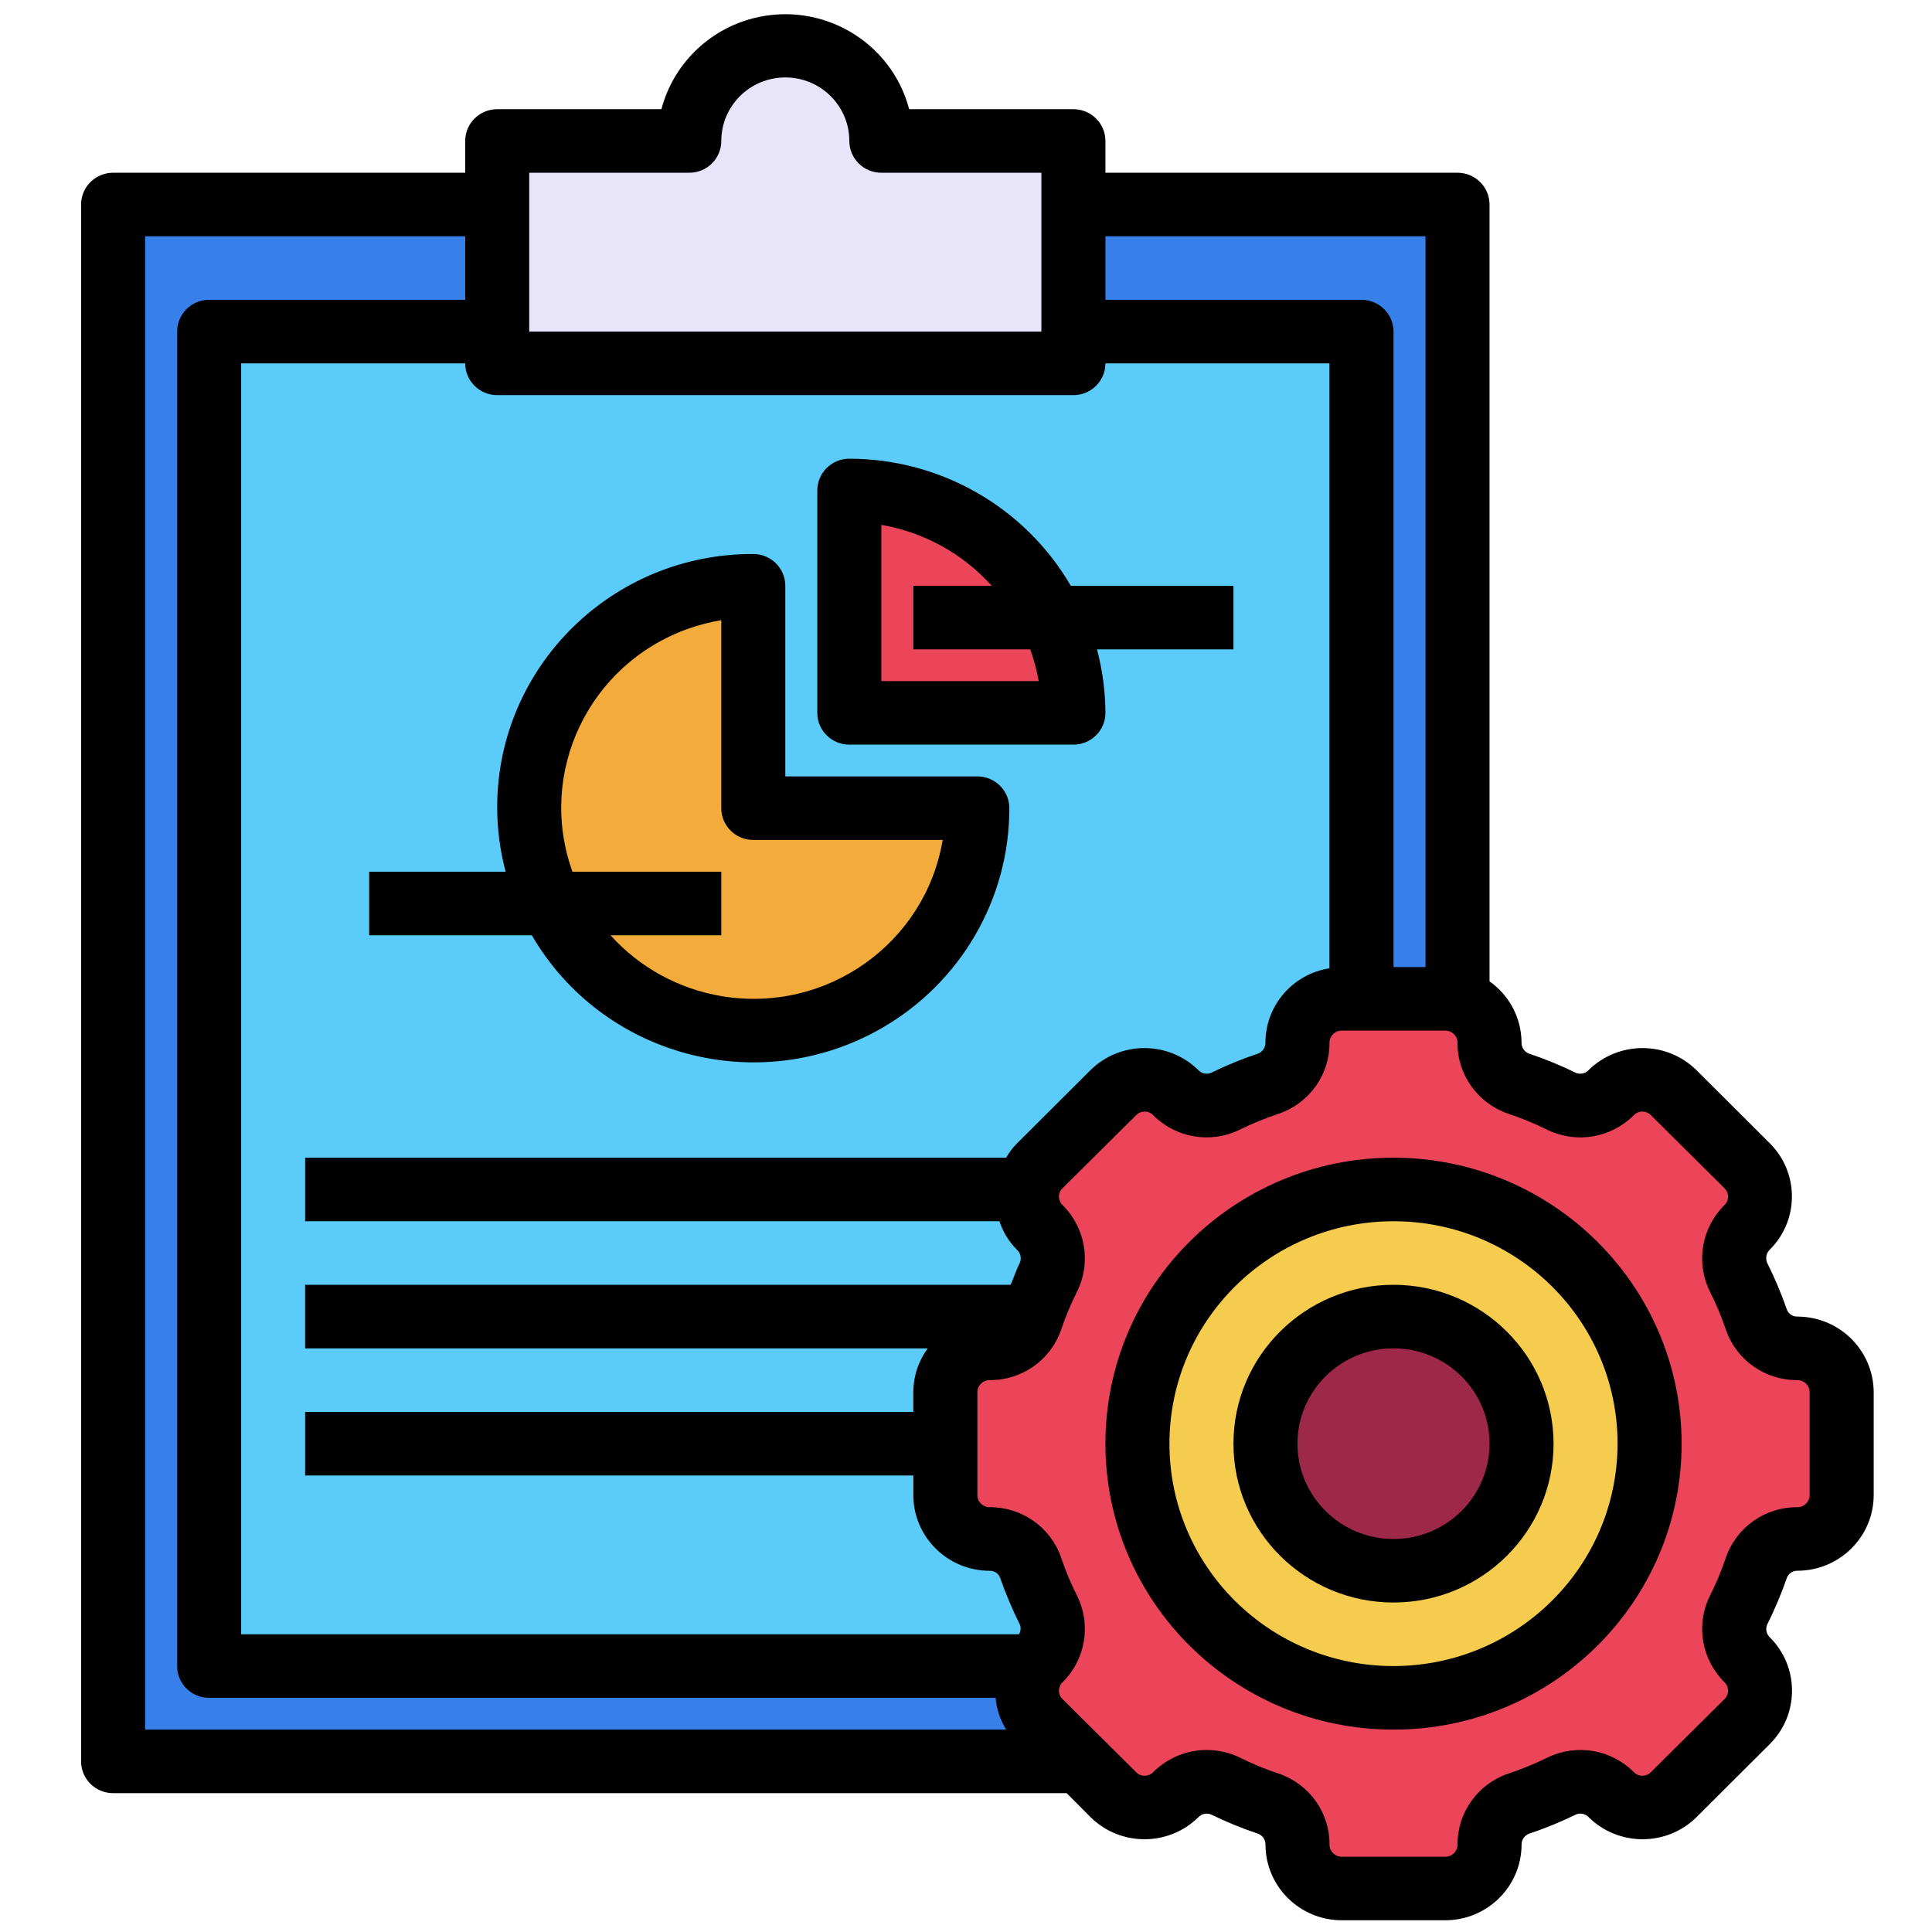 <?xml version="1.0" encoding="UTF-8"?>
<svg xmlns="http://www.w3.org/2000/svg" xmlns:xlink="http://www.w3.org/1999/xlink" version="1.1" id="Layer_1" x="0px" y="0px" width="85px" height="85px" viewBox="0 0 85 85" xml:space="preserve">
<g id="Layer_1_1_" display="none">
	<path display="inline" fill="#030303" d="M42.807,4.472c11.269,0,22.541,0.083,33.808-0.04c4.668-0.05,8.201,3.523,8.171,8.15   c-0.093,14.03-0.03,28.062-0.036,42.092c-0.001,3.911-2.402,6.93-6.115,7.725c-0.722,0.156-1.455,0.146-2.188,0.146   c-6.227,0.003-12.452,0.011-18.68-0.011c-0.636-0.004-0.883,0.113-0.861,0.82c0.055,1.887,0.041,3.774,0.005,5.662   c-0.011,0.575,0.123,0.764,0.731,0.756c2.534-0.035,5.071-0.043,7.605-0.002c2.023,0.033,3.799,0.73,5.179,2.27   c0.86,0.957,1.315,2.081,1.313,3.38c-0.004,1.269,0.003,2.536-0.002,3.806c-0.004,1.283-0.434,1.723-1.721,1.723   c-10.113,0.003-20.229,0-30.343,0c-7.945,0-15.89,0.002-23.835,0c-1.569,0-1.926-0.359-1.928-1.938c0-0.985,0-1.973,0-2.959   c0-3.25,1.911-5.522,5.111-6.137c1.094-0.208,2.189-0.146,3.286-0.152c1.888-0.013,3.776-0.036,5.662,0.015   c0.662,0.021,0.786-0.191,0.773-0.801c-0.04-1.859-0.05-3.723,0.003-5.578c0.021-0.731-0.233-0.865-0.905-0.863   c-6.311,0.023-12.622,0.006-18.933,0.018c-3.29,0.008-5.734-1.385-7.253-4.318c-0.511-0.986-0.75-2.061-0.75-3.174   c-0.003-14.37-0.021-28.738,0.01-43.105C0.925,7.689,4.33,4.485,8.742,4.481C20.098,4.464,31.452,4.472,42.807,4.472z    M74.936,42.17c-1.027,0.671-1.494,1.51-0.854,2.717c0.128,0.24,0.154,0.535,0.217,0.807c0.08,0.352,0.286,0.531,0.649,0.523   c1.06,0.271,2.118,0.547,3.18,0.819c1.106,0.296,2.214,0.595,3.322,0.888c0.353,0.094,0.618,0.137,0.601-0.416   c-0.041-1.316-0.031-2.638-0.002-3.955c0.01-0.432-0.166-0.585-0.546-0.673c-1.116-0.26-2.226-0.543-3.338-0.817   c-0.531-0.146-1.083-0.241-1.589-0.447C75.837,41.315,75.316,41.498,74.936,42.17z M80.848,39.854   c0.037,0.02,0.075,0.039,0.114,0.058c-0.017-0.042-0.034-0.083-0.051-0.125c-0.06-0.124-0.103-0.262-0.183-0.37   c-2.58-3.447-7.89-3.564-10.853-0.207c-0.59,0.668-1.183,0.963-2.062,0.733c-5.572-1.457-11.149-2.902-16.729-4.34   c-0.768-0.198-1.188-0.633-1.341-1.429c-0.646-3.31-3.31-5.64-6.655-5.796c-1.201-0.056-2.37,0.157-3.539,0.887   c1.757,0.452,3.354,0.897,4.969,1.264c0.905,0.206,1.41,0.689,1.625,1.59c0.287,1.202,0.631,2.391,0.979,3.577   c0.183,0.612,0.033,1.105-0.394,1.543c-0.94,0.97-1.887,1.936-2.826,2.907c-0.477,0.493-1.016,0.624-1.688,0.435   c-1.353-0.379-2.715-0.724-4.083-1.045c-0.324-0.076-0.655-0.3-1.094-0.127c0.127,0.184,0.211,0.325,0.315,0.45   c2.805,3.407,7.819,3.493,10.792,0.141c0.646-0.726,1.271-0.942,2.221-0.69c5.402,1.437,10.814,2.847,16.238,4.209   c1.008,0.254,1.539,0.721,1.733,1.756c0.356,1.889,1.433,3.345,3.024,4.4c2.127,1.416,5.152,1.555,6.932,0.338   c-0.248-0.279-0.609-0.27-0.923-0.354c-1.356-0.362-2.718-0.711-4.084-1.038c-0.698-0.168-1.144-0.552-1.333-1.251   c-0.338-1.247-0.7-2.488-1.039-3.734c-0.191-0.707-0.05-1.314,0.503-1.847c0.833-0.799,1.657-1.611,2.425-2.471   c0.641-0.716,1.328-0.907,2.258-0.643C77.672,39.123,79.232,39.597,80.848,39.854z M71.443,52.832   c-0.848-0.587-1.752-0.85-2.815-0.828c-3.257,0.059-6.517,0.061-9.772-0.003c-0.922-0.019-1.551,0.265-2.022,1.006   c-0.657,0.611-1.38,0.72-2.146,0.233c-1.453-0.924-2.764-0.811-4.408-0.139c-1.754,0.717-2.854,1.609-3.25,3.438   c-0.166,0.772-0.734,1.168-1.543,1.168c-1.771,0.002-3.542,0.002-5.314,0c-0.764-0.001-1.273-0.366-1.532-1.085   c-0.114-0.316-0.284-0.62-0.35-0.943c-0.254-1.254-0.949-2.021-2.247-2.209c-0.243-0.035-0.501-0.138-0.697-0.283   c-1.479-1.104-2.923-0.855-4.375,0.054c-0.766,0.479-1.487,0.379-2.144-0.234c-0.472-0.745-1.102-1.046-2.026-1.006   c-1.852,0.08-3.709,0.021-5.564,0.024c-4.58,0.009-9.161,0.021-13.741,0.031c-1.038-0.231-1.361-0.592-1.361-1.596   C6.129,37.644,6.128,24.824,6.136,12.005c0-1.399,0.862-2.254,2.25-2.313C8.583,9.683,8.78,9.688,8.977,9.688   c22.568,0,45.134,0,67.705,0c0.281,0,0.563-0.004,0.844,0.021c1.107,0.103,1.912,0.931,1.99,2.044   c0.021,0.281,0.01,0.563,0.01,0.845c0,7.241,0,14.481,0.008,21.722c0,0.31-0.146,0.677,0.283,0.877   c0.785,0.365,1.439,0.938,2.222,1.531c0-0.281,0-0.44,0-0.6c0-7.974,0.008-15.947-0.004-23.92c-0.005-2.98-2.066-5.029-5.06-5.03   c-22.767-0.006-45.531-0.006-68.294,0C5.654,7.181,3.618,9.25,3.61,12.293c-0.008,3.156-0.002,6.311-0.002,9.467   c0,10.96,0.006,21.92-0.006,32.879c-0.002,1.519,0.449,2.82,1.55,3.873c1.112,1.066,2.479,1.317,3.97,1.316   c22.455-0.014,44.911-0.01,67.366-0.01c0.31,0,0.619-0.004,0.93-0.021c2.211-0.107,4.032-1.611,4.475-3.794   c0.342-1.685,0.078-3.396,0.15-5.233C78.824,53.631,75.311,54.195,71.443,52.832z M74.945,34.031   c0.308,0.015,0.627-0.016,0.922,0.054c0.855,0.204,0.976-0.165,0.972-0.946c-0.034-6.354-0.019-12.709-0.019-19.064   c0-1.797,0-1.797-1.872-1.635c-0.169-0.015-0.335-0.044-0.503-0.044C52.814,12.394,31.182,12.397,9.55,12.38   c-0.608,0-0.729,0.175-0.728,0.75c0.017,11.802,0.02,23.604-0.006,35.405c-0.001,0.705,0.233,0.802,0.849,0.799   c4.844-0.021,9.689-0.012,14.534-0.012c0.269,0,0.537,0,0.967,0c-0.768-0.805-0.59-1.563-0.155-2.262   c0.853-1.365,0.727-2.57,0.132-4.112c-0.715-1.852-1.674-3.013-3.592-3.436c-0.753-0.166-1.068-0.736-1.059-1.518   c0.021-1.662,0.005-3.323,0.006-4.985c0.001-1.238,0.155-1.615,1.328-1.917c1.692-0.437,2.481-1.452,3.196-3.057   c0.773-1.735,0.805-3.118-0.13-4.655c-0.489-0.804-0.248-1.476,0.405-2.103c1.138-1.091,2.236-2.224,3.353-3.339   c0.917-0.916,1.249-1.059,2.363-0.427c1.477,0.838,2.726,0.743,4.346,0.105c1.782-0.702,2.845-1.629,3.262-3.439   c0.199-0.863,0.836-1.189,1.712-1.175c1.548,0.027,3.099,0.007,4.646,0.007c1.457,0,1.775,0.124,2.166,1.48   c0.442,1.54,1.338,2.305,2.832,2.987c1.822,0.833,3.312,0.928,4.961-0.115c0.65-0.41,1.287-0.222,1.828,0.331   c0.905,0.927,1.825,1.839,2.748,2.75c1.911,1.888,1.873,1.699,0.728,4.084c-0.419,0.874-0.572,1.615,0.011,2.481   c0.37,0.548,0.657,1.205,0.782,1.852c0.205,1.044,0.806,1.515,1.769,1.842c2.66,0.903,2.346,0.848,2.356,3.405   c0.004,0.758-0.247,1.707,0.112,2.224c0.393,0.564,1.434,0.473,2.181,0.703c0.024,0.008,0.053,0.018,0.079,0.028   c0.322,0.131,0.568,0.053,0.824-0.2C70.182,35.062,72.412,34.192,74.945,34.031z M28.872,35.802   c-0.384-7.415,5.85-14.176,13.27-14.392c7.521-0.219,13.526,4.876,14.538,12.356c0.051,0.375,0.184,0.542,0.524,0.628   c1.553,0.393,3.104,0.795,4.653,1.2c0.383,0.1,0.592,0.101,0.604-0.429c0.043-1.681,0.068-1.681-1.525-2.302   c-0.263-0.102-0.519-0.222-0.785-0.305c-0.649-0.203-1.035-0.629-1.196-1.291c-0.392-1.594-1.022-3.091-1.874-4.496   c-0.318-0.524-0.33-1.057-0.063-1.607c0.172-0.354,0.32-0.717,0.48-1.077c0.563-1.26,0.564-1.263-0.406-2.227   c-0.558-0.555-1.046-1.376-1.714-1.571c-0.721-0.211-1.489,0.494-2.226,0.823c-0.687,0.308-1.271,0.292-1.906-0.106   c-1.102-0.689-2.273-1.287-3.54-1.542c-1.326-0.268-2.115-0.93-2.392-2.239c-0.033-0.162-0.146-0.31-0.176-0.472   c-0.168-0.87-0.664-1.171-1.549-1.069c-0.859,0.099-1.88-0.213-2.564,0.152c-0.661,0.354-0.703,1.461-1.011,2.238   c-0.252,0.637-0.655,1.001-1.322,1.157c-0.987,0.23-1.962,0.541-2.853,1.019c-2.883,1.548-1.911,1.406-5.009,0.099   c-0.406-0.171-0.671-0.167-0.946,0.18c-0.173,0.219-0.398,0.397-0.594,0.6c-0.548,0.563-1.422,1.067-1.547,1.714   c-0.124,0.638,0.483,1.436,0.82,2.14c0.334,0.699,0.313,1.323-0.105,1.989c-0.673,1.076-1.271,2.223-1.501,3.464   c-0.261,1.414-1.067,2.091-2.37,2.493c-1.407,0.433-1.39,0.504-1.383,1.952c0.004,0.787-0.25,1.764,0.121,2.307   c0.369,0.541,1.362,0.688,2.107,0.931c0.758,0.247,1.151,0.742,1.317,1.491c0.232,1.047,0.506,2.131,1.123,2.981   c1.118,1.539,1.053,2.987,0.071,4.498c-0.367,0.563-0.319,1.021,0.257,1.407c0.137,0.093,0.237,0.24,0.362,0.354   c0.6,0.545,1.05,1.491,1.784,1.58c0.679,0.082,1.458-0.479,2.158-0.828c0.678-0.338,1.277-0.304,1.906,0.102   c0.806,0.52,1.659,1.056,2.582,1.216c2.109,0.36,3.345,1.505,3.743,3.588c0.078,0.408,0.328,0.521,0.729,0.511   c0.816-0.027,1.639-0.059,2.449,0.006c0.662,0.054,0.958-0.209,1.131-0.813c0.16-0.563,0.438-1.096,0.633-1.649   c0.193-0.557,0.563-0.904,1.122-1.039c1.653-0.396,3.199-1.056,4.654-1.928c0.474-0.281,0.938-0.295,1.45-0.103   c0.854,0.321,1.705,1.192,2.527,0.896c0.791-0.285,1.315-1.265,2.019-1.869c0.511-0.438,0.573-0.812,0.278-1.425   c-0.369-0.772-1.064-1.556-0.851-2.415c0.226-0.895-0.206-0.964-0.798-1.089c-0.305-0.063-0.619-0.103-0.898-0.224   c-0.559-0.242-0.869-0.075-1.246,0.408c-2.629,3.394-6.104,5.319-10.395,5.502C35.58,49.609,29.284,43.768,28.872,35.802z    M42.837,78.238c7.856,0,15.714,0.005,23.572-0.008c0.858-0.002,2.01,0.379,2.493-0.174c0.424-0.483,0.103-1.607,0.137-2.447   c0.041-0.998-0.413-1.729-1.189-2.289c-0.9-0.65-1.928-0.862-3.024-0.862c-14.673,0.005-29.345,0.004-44.017,0.004   c-0.226,0-0.451-0.002-0.675,0.017c-2.325,0.191-3.51,1.459-3.51,3.748c0,0.338,0.051,0.688-0.01,1.012   c-0.168,0.904,0.253,1.021,1.05,1.02C26.053,78.229,34.445,78.238,42.837,78.238z M42.756,69.755c3.547,0,7.096-0.009,10.645,0.011   c0.549,0.002,0.802-0.092,0.787-0.729c-0.043-1.913-0.039-3.83-0.004-5.743c0.012-0.62-0.238-0.761-0.791-0.76   c-7.098,0.01-14.191,0.011-21.29-0.005c-0.522,0-0.676,0.166-0.669,0.68c0.025,1.941,0.036,3.887-0.005,5.828   c-0.012,0.615,0.199,0.734,0.767,0.73C35.717,69.743,39.237,69.755,42.756,69.755z M51.479,42.481   c-0.918-0.495-1.563-0.34-2.375,0.355c-5.365,4.607-13.638,2.094-15.629-4.689c-0.187-0.637-0.344-1.272,0.176-1.829   c0.523-0.561,1.155-0.438,1.806-0.269c2.121,0.552,4.249,1.08,6.369,1.632c0.311,0.081,0.543,0.148,0.837-0.112   c1.762-1.557,1.749-1.543,1.166-3.745c-0.151-0.574-0.441-0.801-0.995-0.934c-2.103-0.508-4.196-1.057-6.287-1.612   c-1.507-0.4-1.809-1.489-0.745-2.606c4.949-5.192,13.729-3.345,16.174,3.403c0.073,0.211,0.139,0.427,0.207,0.641   c0.245,0.746,0.991,0.717,1.473,0.663c0.434-0.049,0.104-0.634,0.017-0.957c-1.271-4.605-5.249-7.93-9.894-8.291   c-4.811-0.374-9.317,2.3-11.229,6.659c-1.946,4.435-0.879,9.558,2.675,12.853C39.92,48.001,47.711,47.467,51.479,42.481z    M60.552,49.271c2.269,0,4.388,0,6.589,0c-0.58-0.953-1.072-1.862-1.316-2.875c-0.068-0.282-0.271-0.342-0.482-0.396   c-1.711-0.445-3.426-0.873-5.133-1.327c-0.516-0.136-0.563,0.084-0.402,0.468c0.282,0.672,0.576,1.338,0.896,1.994   C61.05,47.855,61.2,48.557,60.552,49.271z"></path>
	<path display="inline" fill="#D7EBFD" d="M74.945,34.031c-2.533,0.161-4.766,1.03-6.59,2.832c-0.256,0.253-0.502,0.332-0.824,0.2   c-0.026-0.011-0.053-0.02-0.079-0.028c-0.747-0.23-1.788-0.139-2.181-0.703c-0.359-0.518-0.108-1.466-0.112-2.224   c-0.013-2.558,0.304-2.502-2.357-3.405c-0.962-0.327-1.563-0.798-1.768-1.842c-0.125-0.647-0.412-1.304-0.782-1.852   c-0.583-0.867-0.43-1.607-0.011-2.481c1.147-2.385,1.186-2.196-0.728-4.084c-0.923-0.91-1.843-1.823-2.746-2.75   c-0.543-0.553-1.18-0.741-1.828-0.331c-1.651,1.042-3.141,0.947-4.961,0.115c-1.494-0.682-2.392-1.447-2.834-2.987   c-0.391-1.356-0.707-1.479-2.164-1.48c-1.551,0-3.101,0.021-4.647-0.007c-0.876-0.015-1.513,0.312-1.712,1.175   c-0.417,1.81-1.48,2.737-3.262,3.439c-1.62,0.638-2.869,0.733-4.346-0.105c-1.115-0.632-1.446-0.489-2.363,0.427   c-1.116,1.115-2.214,2.248-3.353,3.339c-0.653,0.627-0.895,1.298-0.405,2.103c0.935,1.538,0.903,2.92,0.13,4.655   c-0.714,1.604-1.503,2.62-3.196,3.057c-1.173,0.303-1.327,0.679-1.328,1.917c-0.001,1.662,0.014,3.324-0.006,4.985   c-0.009,0.782,0.305,1.352,1.059,1.518c1.918,0.422,2.877,1.584,3.592,3.436c0.595,1.542,0.721,2.747-0.132,4.112   c-0.435,0.696-0.613,1.457,0.155,2.262c-0.43,0-0.698,0-0.967,0c-4.844,0-9.689-0.012-14.534,0.012   c-0.616,0.003-0.85-0.094-0.849-0.799C8.843,36.733,8.84,24.931,8.823,13.129c0-0.575,0.12-0.75,0.728-0.75   c21.631,0.017,43.264,0.014,64.895,0.016c0.168,0,0.334,0.029,0.504,0.044C74.947,19.637,74.945,26.834,74.945,34.031z"></path>
	<path display="inline" fill="#E8EBED" d="M28.825,53.007c0.657,0.613,1.378,0.714,2.144,0.234c1.452-0.909,2.897-1.157,4.375-0.054   c0.196,0.146,0.455,0.248,0.697,0.283c1.298,0.188,1.993,0.955,2.247,2.209c0.065,0.323,0.236,0.627,0.35,0.943   c0.259,0.719,0.768,1.084,1.532,1.085c1.771,0.002,3.543,0.002,5.314,0c0.809,0,1.379-0.396,1.545-1.168   c0.394-1.829,1.494-2.724,3.248-3.438c1.646-0.672,2.957-0.785,4.408,0.139c0.766,0.484,1.486,0.378,2.146-0.233   c4.573,0.004,9.146,0.007,13.721,0.015c0.315,0,0.614-0.035,0.892-0.188c3.867,1.364,7.383,0.799,10.601-2.063   c-0.071,1.843,0.188,3.553-0.149,5.234c-0.441,2.182-2.265,3.686-4.476,3.794c-0.312,0.017-0.62,0.021-0.931,0.021   c-22.454,0-44.91-0.004-67.365,0.011c-1.49,0.001-2.858-0.25-3.97-1.315c-1.101-1.055-1.552-2.357-1.55-3.873   C3.615,43.68,3.608,32.72,3.608,21.76c0-3.156-0.006-6.311,0.002-9.467C3.618,9.25,5.654,7.181,8.678,7.18   c22.765-0.006,45.53-0.006,68.294,0c2.991,0,5.055,2.05,5.06,5.03c0.012,7.974,0.004,15.947,0.004,23.92c0,0.159,0,0.318,0,0.6   c-0.78-0.593-1.435-1.166-2.22-1.531c-0.433-0.2-0.285-0.567-0.285-0.877c-0.008-7.241-0.006-14.481-0.006-21.722   c0-0.282,0.009-0.564-0.012-0.845c-0.076-1.114-0.883-1.942-1.988-2.044c-0.28-0.026-0.563-0.021-0.846-0.021   c-22.568-0.001-45.137-0.001-67.705,0c-0.197,0-0.395-0.005-0.592,0.003c-1.388,0.059-2.249,0.914-2.25,2.313   c-0.005,12.818-0.004,25.638,0,38.457c0,1.004,0.324,1.362,1.361,1.596c-0.106,0.771,0.311,0.967,0.993,0.965   C15.267,53.011,22.046,53.011,28.825,53.007z"></path>
	<path display="inline" fill="#FBDD75" d="M28.872,35.802c0.413,7.966,6.708,13.808,14.671,13.474   c4.289-0.18,7.766-2.106,10.395-5.5c0.375-0.483,0.688-0.65,1.246-0.408c0.279,0.119,0.596,0.16,0.898,0.224   c0.592,0.125,1.021,0.194,0.798,1.091c-0.216,0.857,0.479,1.641,0.851,2.414c0.295,0.612,0.23,0.984-0.278,1.426   c-0.701,0.604-1.228,1.584-2.021,1.869c-0.822,0.295-1.674-0.576-2.524-0.897c-0.515-0.192-0.979-0.181-1.451,0.103   c-1.455,0.872-3.001,1.53-4.654,1.928c-0.563,0.136-0.929,0.482-1.12,1.037c-0.195,0.558-0.475,1.086-0.635,1.651   c-0.173,0.604-0.469,0.866-1.131,0.813c-0.813-0.063-1.633-0.035-2.449-0.008c-0.4,0.014-0.651-0.102-0.729-0.51   c-0.398-2.083-1.634-3.226-3.743-3.588c-0.923-0.16-1.776-0.695-2.582-1.216c-0.629-0.403-1.228-0.438-1.906-0.103   c-0.7,0.35-1.479,0.91-2.158,0.83c-0.734-0.09-1.184-1.035-1.784-1.58c-0.125-0.112-0.225-0.262-0.362-0.354   c-0.576-0.387-0.625-0.844-0.257-1.407c0.982-1.511,1.046-2.959-0.071-4.498c-0.617-0.851-0.891-1.934-1.123-2.981   c-0.166-0.749-0.559-1.244-1.317-1.491c-0.745-0.243-1.738-0.39-2.107-0.931c-0.371-0.543-0.116-1.521-0.121-2.307   c-0.007-1.448-0.024-1.519,1.383-1.952c1.303-0.402,2.109-1.079,2.37-2.493c0.23-1.242,0.828-2.389,1.501-3.464   c0.418-0.666,0.44-1.29,0.105-1.989c-0.337-0.704-0.944-1.502-0.82-2.14c0.125-0.647,0.999-1.151,1.547-1.714   c0.196-0.202,0.421-0.38,0.594-0.6c0.275-0.347,0.54-0.351,0.946-0.18c3.098,1.307,2.126,1.449,5.009-0.099   c0.891-0.478,1.866-0.789,2.853-1.019c0.667-0.155,1.07-0.52,1.322-1.157c0.308-0.777,0.35-1.885,1.011-2.238   c0.684-0.366,1.705-0.054,2.564-0.152c0.887-0.102,1.381,0.2,1.551,1.069c0.028,0.163,0.141,0.31,0.174,0.472   c0.274,1.309,1.063,1.971,2.392,2.239c1.265,0.255,2.44,0.853,3.54,1.542c0.636,0.398,1.223,0.414,1.906,0.106   c0.732-0.329,1.505-1.034,2.226-0.823c0.668,0.195,1.156,1.016,1.714,1.571c0.973,0.964,0.969,0.967,0.406,2.227   c-0.16,0.359-0.311,0.723-0.482,1.077c-0.268,0.551-0.256,1.083,0.063,1.607c0.851,1.404,1.481,2.901,1.874,4.496   c0.16,0.662,0.547,1.087,1.197,1.291c0.268,0.083,0.521,0.203,0.785,0.305c1.596,0.622,1.567,0.621,1.524,2.302   c-0.014,0.53-0.224,0.529-0.604,0.429c-1.549-0.404-3.102-0.807-4.652-1.2c-0.342-0.086-0.475-0.253-0.525-0.628   c-1.011-7.48-7.016-12.575-14.537-12.356C34.722,21.625,28.488,28.387,28.872,35.802z"></path>
	<path display="inline" fill="#EBEEF0" d="M42.837,78.238c-8.393,0-16.785-0.012-25.177,0.018c-0.797,0.002-1.218-0.113-1.05-1.018   c0.061-0.326,0.01-0.674,0.01-1.012c0-2.289,1.186-3.559,3.51-3.748c0.224-0.021,0.45-0.019,0.675-0.019   c14.672,0,29.345,0.001,44.017-0.004c1.099,0,2.123,0.212,3.025,0.862c0.775,0.561,1.229,1.289,1.188,2.287   c-0.034,0.842,0.287,1.965-0.138,2.447c-0.482,0.553-1.635,0.172-2.492,0.174C58.552,78.243,50.693,78.238,42.837,78.238z"></path>
	<path display="inline" fill="#817481" d="M80.846,39.855c-1.611-0.258-3.174-0.732-4.738-1.177   c-0.93-0.264-1.615-0.073-2.258,0.643c-0.768,0.86-1.592,1.672-2.425,2.471c-0.553,0.531-0.694,1.14-0.503,1.845   c0.339,1.248,0.701,2.489,1.039,3.736c0.189,0.7,0.635,1.083,1.333,1.251c1.366,0.327,2.728,0.676,4.084,1.038   c0.313,0.084,0.675,0.072,0.923,0.352c-1.779,1.219-4.805,1.08-6.932-0.336c-1.594-1.058-2.668-2.514-3.023-4.4   c-0.195-1.035-0.729-1.504-1.734-1.756c-5.424-1.363-10.836-2.772-16.238-4.209c-0.947-0.252-1.575-0.036-2.221,0.69   c-2.975,3.352-7.987,3.268-10.792-0.141c-0.104-0.125-0.188-0.266-0.315-0.45c0.438-0.173,0.77,0.052,1.094,0.127   c1.368,0.321,2.731,0.666,4.083,1.045c0.673,0.189,1.211,0.058,1.689-0.435c0.938-0.971,1.885-1.937,2.825-2.907   c0.427-0.438,0.572-0.932,0.394-1.543c-0.353-1.186-0.692-2.375-0.979-3.577c-0.215-0.901-0.719-1.385-1.625-1.59   c-1.614-0.367-3.21-0.813-4.968-1.264c1.169-0.73,2.338-0.943,3.539-0.887c3.346,0.157,6.012,2.487,6.655,5.796   c0.153,0.795,0.573,1.23,1.341,1.429c5.577,1.438,11.154,2.883,16.729,4.34c0.88,0.23,1.472-0.064,2.062-0.733   c2.964-3.358,8.271-3.24,10.853,0.207c0.08,0.108,0.123,0.246,0.183,0.37C80.891,39.81,80.867,39.832,80.846,39.855z"></path>
	<path display="inline" fill="#A499A4" d="M42.756,69.755c-3.52,0-7.04-0.012-10.56,0.013c-0.568,0.004-0.779-0.115-0.767-0.729   c0.041-1.94,0.03-3.888,0.005-5.828c-0.006-0.515,0.147-0.681,0.669-0.678c7.096,0.014,14.192,0.013,21.29,0.003   c0.553-0.001,0.803,0.14,0.791,0.76c-0.035,1.913-0.039,3.83,0.004,5.743c0.015,0.638-0.238,0.729-0.787,0.729   C49.854,69.746,46.305,69.755,42.756,69.755z"></path>
	<path display="inline" fill="#E7E9EB" d="M51.479,42.481c-3.768,4.985-11.559,5.52-16.256,1.162   c-3.554-3.294-4.621-8.417-2.675-12.854c1.912-4.359,6.421-7.033,11.229-6.659c4.646,0.361,8.623,3.686,9.895,8.291   c0.09,0.322,0.417,0.908-0.018,0.957c-0.479,0.054-1.227,0.083-1.473-0.663c-0.068-0.213-0.133-0.43-0.207-0.641   c-2.443-6.748-11.225-8.595-16.173-3.403c-1.064,1.117-0.762,2.207,0.745,2.606c2.091,0.555,4.184,1.104,6.287,1.612   c0.552,0.133,0.843,0.36,0.995,0.934c0.583,2.202,0.596,2.188-1.166,3.745c-0.294,0.26-0.526,0.193-0.837,0.112   c-2.121-0.553-4.248-1.081-6.369-1.632c-0.65-0.169-1.283-0.292-1.806,0.269c-0.52,0.556-0.363,1.191-0.176,1.829   c1.993,6.784,10.265,9.297,15.63,4.689C49.913,42.141,50.561,41.986,51.479,42.481z"></path>
	<path display="inline" fill="#C3E1FE" d="M74.945,34.031c0-7.197,0.002-14.394,0.003-21.591c1.872-0.162,1.872-0.162,1.872,1.635   c0,6.355-0.016,12.71,0.019,19.064c0.004,0.781-0.114,1.149-0.972,0.946C75.572,34.015,75.253,34.046,74.945,34.031z"></path>
	<path display="inline" fill="#D4E8FA" d="M60.552,49.271c0.648-0.715,0.498-1.416,0.147-2.139   c-0.318-0.654-0.612-1.322-0.896-1.994c-0.16-0.384-0.109-0.604,0.403-0.468c1.707,0.454,3.422,0.884,5.133,1.327   c0.212,0.057,0.414,0.113,0.481,0.396c0.246,1.013,0.738,1.922,1.318,2.875C64.939,49.271,62.82,49.271,60.552,49.271z"></path>
	<path display="inline" fill="#D2E4F3" d="M28.825,53.007c-6.779,0.004-13.559,0.004-20.338,0.017   c-0.683,0.002-1.099-0.193-0.993-0.965c4.58-0.012,9.161-0.022,13.741-0.033c1.855-0.004,3.712,0.058,5.564-0.022   C27.724,51.961,28.353,52.262,28.825,53.007z"></path>
	<path display="inline" fill="#E6E9EC" d="M78.164,42.063c1.111,0.274,2.223,0.557,3.338,0.817c0.38,0.088,0.557,0.242,0.546,0.673   c-0.03,1.317-0.039,2.639,0.002,3.955c0.019,0.553-0.248,0.51-0.601,0.416c-1.108-0.293-2.215-0.592-3.322-0.888   C78.141,45.379,78.15,43.721,78.164,42.063z"></path>
	<path display="inline" fill="#C2DFFB" d="M78.164,42.063c-0.014,1.658-0.023,3.315-0.037,4.974c-1.061-0.273-2.12-0.547-3.18-0.819   c-0.004-1.35-0.008-2.698-0.012-4.047c0.381-0.673,0.899-0.855,1.64-0.554C77.081,41.822,77.633,41.918,78.164,42.063z"></path>
	<path display="inline" fill="#D2E4F3" d="M71.443,52.832c-0.277,0.154-0.576,0.189-0.894,0.188   c-4.573-0.008-9.146-0.01-13.721-0.014c0.473-0.742,1.103-1.023,2.022-1.006c3.256,0.063,6.518,0.063,9.772,0.003   C69.691,51.982,70.598,52.245,71.443,52.832z"></path>
	<path display="inline" fill="#D3E6F8" d="M74.936,42.17c0.004,1.35,0.008,2.698,0.014,4.047c-0.363,0.008-0.569-0.174-0.649-0.523   c-0.063-0.271-0.089-0.564-0.217-0.807C73.441,43.682,73.906,42.841,74.936,42.17z"></path>
	<path display="inline" fill="#817481" d="M80.911,39.788c0.017,0.042,0.034,0.083,0.051,0.125c-0.039-0.02-0.077-0.039-0.114-0.058   C80.867,39.832,80.891,39.81,80.911,39.788z"></path>
</g>
<rect x="4.976" y="8.997" fill="#3780EA" width="59.149" height="68.497"></rect>
<path fill="#E8E5FB" d="M47.225,6.202v9.786H21.875V6.202h8.45c0-2.316,1.892-4.193,4.225-4.193c2.333,0,4.225,1.877,4.225,4.193  H47.225z"></path>
<rect x="9.201" y="14.589" fill="#5BCBFA" width="50.699" height="58.71"></rect>
<path fill="#EC455A" d="M46.267,27.17c0.637,1.307,0.964,2.741,0.958,4.193h-9.858v-9.786C41.175,21.571,44.645,23.75,46.267,27.17z  "></path>
<path fill="#F3AC3C" d="M33.142,35.558H43c0,5.404-4.414,9.785-9.858,9.785s-9.858-4.381-9.858-9.785  c0-5.404,4.414-9.786,9.858-9.786V35.558z"></path>
<path fill="#EC455A" d="M81.024,65.786v-4.543c-0.001-1.061-0.868-1.921-1.937-1.922l0,0c-0.812,0.007-1.538-0.497-1.81-1.258  c-0.227-0.653-0.493-1.292-0.798-1.913c-0.347-0.727-0.19-1.593,0.388-2.157l0,0c0.757-0.749,0.757-1.967,0.001-2.718l-0.001-0.001  l-3.239-3.215c-0.756-0.751-1.982-0.751-2.738,0H70.89l0,0c-0.567,0.575-1.44,0.729-2.173,0.386  c-0.624-0.303-1.269-0.567-1.926-0.792c-0.767-0.269-1.275-0.989-1.268-1.796l0,0c-0.006-1.054-0.865-1.906-1.927-1.913H59.02  c-1.069,0.001-1.936,0.862-1.937,1.922l0,0c0.008,0.807-0.502,1.527-1.268,1.797c-0.658,0.225-1.301,0.489-1.927,0.793  c-0.733,0.343-1.604,0.188-2.173-0.386l0,0c-0.756-0.751-1.982-0.751-2.739-0.001l-0.001,0.001l-3.237,3.215  c-0.757,0.75-0.758,1.968,0,2.719l0,0l0,0c0.578,0.563,0.733,1.43,0.389,2.156c-0.307,0.62-0.573,1.261-0.799,1.913  c-0.271,0.761-0.997,1.266-1.81,1.258l0,0c-1.062,0.006-1.921,0.858-1.926,1.912v4.543c0,1.062,0.867,1.922,1.936,1.923l0,0  c0.812-0.008,1.539,0.497,1.81,1.258c0.226,0.653,0.493,1.292,0.798,1.913c0.346,0.728,0.19,1.592-0.388,2.156l0,0  c-0.757,0.75-0.757,1.968-0.001,2.719l0.001,0.001l3.238,3.215c0.756,0.75,1.982,0.751,2.739,0h0.001l0,0  c0.567-0.575,1.439-0.729,2.172-0.387c0.625,0.304,1.27,0.568,1.927,0.793c0.765,0.27,1.274,0.99,1.267,1.796l0,0  c0.007,1.053,0.866,1.906,1.928,1.913h4.577c1.068-0.001,1.936-0.862,1.937-1.923l0,0c-0.007-0.806,0.501-1.526,1.267-1.796  c0.658-0.224,1.302-0.488,1.927-0.793c0.733-0.343,1.605-0.188,2.174,0.386l0,0c0.755,0.751,1.981,0.751,2.738,0h0.001l3.239-3.215  c0.756-0.75,0.757-1.968,0-2.719v-0.001l0,0c-0.58-0.563-0.735-1.429-0.389-2.155c0.305-0.621,0.571-1.26,0.798-1.913  c0.27-0.76,0.997-1.267,1.81-1.258l0,0C80.159,67.692,81.019,66.841,81.024,65.786z"></path>
<ellipse fill="#F6CC4F" cx="61.309" cy="63.515" rx="11.266" ry="11.183"></ellipse>
<ellipse fill="#9E2849" cx="61.309" cy="63.515" rx="5.633" ry="5.591"></ellipse>
<path d="M61.309,50.934c-7,0-12.675,5.633-12.675,12.581c0,6.949,5.675,12.581,12.675,12.581s12.675-5.632,12.675-12.581  C73.976,56.57,68.305,50.942,61.309,50.934z M61.309,73.3c-5.445,0-9.858-4.38-9.858-9.785c0-5.404,4.413-9.785,9.858-9.785  c5.444,0,9.857,4.381,9.857,9.785l0,0C71.159,68.917,66.749,73.294,61.309,73.3z"></path>
<path d="M61.309,56.525c-3.889,0-7.042,3.129-7.042,6.989s3.153,6.99,7.042,6.99s7.041-3.13,7.041-6.99  C68.344,59.656,65.195,56.531,61.309,56.525z M61.309,67.709c-2.334,0-4.226-1.878-4.226-4.194c0-2.315,1.892-4.193,4.226-4.193  c2.333,0,4.225,1.878,4.225,4.193C65.533,65.831,63.642,67.709,61.309,67.709z M22.246,38.353h-6.004v2.796h7.157  c3.108,5.345,9.992,7.178,15.378,4.093c3.487-1.997,5.633-5.689,5.631-9.685c0-0.772-0.63-1.398-1.408-1.398h-8.45v-8.387  c0-0.771-0.631-1.398-1.408-1.398c-6.198-0.023-11.243,4.944-11.267,11.096C21.871,36.443,21.996,37.412,22.246,38.353z   M31.733,27.286v8.271c0,0.771,0.631,1.397,1.409,1.397h8.333c-0.77,4.562-5.121,7.64-9.716,6.874  c-1.892-0.314-3.62-1.26-4.898-2.68h4.873v-2.796h-6.548c-1.568-4.348,0.711-9.134,5.092-10.691  C30.75,27.494,31.237,27.368,31.733,27.286z"></path>
<path d="M37.367,32.761h9.858c0.778,0,1.409-0.625,1.409-1.397c-0.004-0.944-0.129-1.883-0.371-2.796h6.004v-2.796H47.11  c-2.012-3.456-5.724-5.586-9.744-5.591c-0.778,0-1.408,0.626-1.408,1.397v9.786C35.958,32.136,36.589,32.761,37.367,32.761z   M38.775,23.092c1.877,0.323,3.59,1.268,4.856,2.68h-3.448v2.796h5.143c0.164,0.455,0.289,0.922,0.373,1.397h-6.924V23.092z"></path>
<path d="M79.08,57.924c-0.205,0.007-0.393-0.117-0.465-0.308c-0.247-0.707-0.537-1.398-0.872-2.068  c-0.076-0.192-0.033-0.411,0.112-0.561c1.307-1.292,1.31-3.391,0.008-4.688c-0.002-0.002-0.005-0.005-0.008-0.008l-3.225-3.216  c-1.312-1.285-3.42-1.285-4.732,0c-0.142,0.154-0.368,0.205-0.563,0.127c-0.674-0.331-1.371-0.616-2.084-0.854  c-0.19-0.082-0.313-0.269-0.31-0.475c-0.002-1.072-0.526-2.077-1.408-2.698V8.997c0-0.771-0.631-1.397-1.408-1.397H48.634V6.202  c0-0.772-0.631-1.398-1.409-1.398H40c-0.787-2.988-3.865-4.777-6.875-3.996c-1.971,0.511-3.51,2.04-4.025,3.996h-7.225  c-0.777,0-1.408,0.626-1.408,1.398V7.6H4.976c-0.777,0-1.408,0.626-1.408,1.397v68.497c0,0.771,0.631,1.397,1.408,1.397h41.953  l1.057,1.063c1.312,1.287,3.421,1.287,4.732,0c0.143-0.154,0.367-0.205,0.563-0.125c0.675,0.329,1.371,0.615,2.085,0.852  c0.19,0.082,0.313,0.27,0.31,0.476c0.005,1.836,1.502,3.322,3.352,3.327h4.563c1.849-0.005,3.346-1.491,3.352-3.327  c-0.003-0.206,0.119-0.394,0.31-0.476c0.713-0.236,1.41-0.522,2.084-0.852c0.195-0.08,0.422-0.029,0.563,0.125  c1.313,1.287,3.421,1.287,4.732,0l3.225-3.215c1.307-1.295,1.313-3.395,0.015-4.697c-0.155-0.143-0.206-0.365-0.127-0.56  c0.335-0.67,0.625-1.361,0.872-2.068c0.072-0.19,0.26-0.314,0.465-0.308c1.85-0.005,3.348-1.491,3.353-3.327v-4.528  C82.428,59.415,80.93,57.929,79.08,57.924z M48.634,10.396h14.082v32.151h-1.407V14.589c0-0.772-0.631-1.398-1.409-1.398H48.634  V10.396z M23.284,7.6h7.042c0.777,0,1.408-0.626,1.408-1.398c0-1.544,1.261-2.795,2.817-2.795c1.556,0,2.816,1.251,2.816,2.795  c0,0.772,0.631,1.398,1.408,1.398h7.042v6.99H23.284V7.6z M6.384,76.096v-65.7h14.083v2.795H9.201c-0.777,0-1.408,0.626-1.408,1.398  V73.3c0,0.772,0.631,1.398,1.408,1.398h34.602c0.042,0.496,0.203,0.974,0.465,1.397H6.384z M44.83,71.902H10.609V15.987h9.858  c0,0.771,0.631,1.397,1.408,1.397h25.349c0.778,0,1.409-0.626,1.409-1.397h9.857v26.615c-1.621,0.253-2.816,1.641-2.816,3.271  c0.003,0.206-0.119,0.393-0.31,0.475c-0.714,0.237-1.41,0.522-2.085,0.854c-0.195,0.078-0.42,0.027-0.563-0.127  c-1.312-1.285-3.421-1.285-4.732,0l-3.226,3.216c-0.192,0.19-0.357,0.407-0.492,0.643H13.425v2.796h30.546  c0.156,0.474,0.421,0.905,0.775,1.258c0.154,0.143,0.205,0.366,0.126,0.561c-0.155,0.307-0.268,0.657-0.408,0.978h-31.04v2.796  h27.392c-0.411,0.562-0.633,1.235-0.634,1.93v0.866H13.425v2.796h26.758v0.866c0.005,1.836,1.502,3.322,3.352,3.327  C43.74,69.1,43.928,69.224,44,69.414c0.247,0.707,0.539,1.398,0.873,2.068C44.923,71.621,44.906,71.775,44.83,71.902z   M79.616,65.779c0,0.294-0.239,0.531-0.536,0.531l0,0c-1.411-0.01-2.673,0.872-3.14,2.195c-0.201,0.599-0.445,1.184-0.732,1.747  c-0.604,1.266-0.338,2.771,0.662,3.761c0.206,0.197,0.212,0.522,0.014,0.727c-0.005,0.005-0.01,0.01-0.014,0.014l-3.239,3.215  c-0.199,0.204-0.526,0.211-0.732,0.015c-0.006-0.005-0.01-0.01-0.015-0.015c-0.987-0.995-2.503-1.26-3.773-0.656  c-0.574,0.283-1.168,0.525-1.775,0.727c-1.332,0.463-2.221,1.716-2.21,3.117c0,0.293-0.239,0.531-0.535,0.531l0,0h-4.563  c-0.295,0-0.535-0.238-0.535-0.531l0,0c0.011-1.401-0.878-2.654-2.211-3.117c-0.604-0.199-1.192-0.441-1.761-0.727  c-0.445-0.209-0.93-0.318-1.422-0.322c-0.89,0-1.741,0.353-2.366,0.979c-0.198,0.204-0.526,0.211-0.732,0.015  c-0.005-0.005-0.01-0.01-0.014-0.015l-3.239-3.215c-0.206-0.196-0.213-0.523-0.015-0.727c0.006-0.005,0.01-0.01,0.015-0.014  c1-0.989,1.266-2.495,0.662-3.761c-0.287-0.563-0.532-1.148-0.732-1.747c-0.467-1.323-1.729-2.205-3.141-2.195  c-0.296,0-0.535-0.237-0.535-0.531l0,0v-4.528c0-0.294,0.239-0.532,0.535-0.532l0,0c1.412,0.011,2.674-0.871,3.141-2.194  c0.2-0.6,0.445-1.184,0.732-1.747c0.604-1.267,0.338-2.772-0.662-3.761c-0.206-0.197-0.213-0.522-0.015-0.727  c0.006-0.006,0.01-0.009,0.015-0.014l3.239-3.216c0.198-0.204,0.526-0.21,0.732-0.014c0.005,0.005,0.01,0.01,0.014,0.014  c0.988,0.998,2.504,1.262,3.774,0.657c0.574-0.283,1.167-0.525,1.774-0.727c1.333-0.464,2.222-1.716,2.211-3.117  c0-0.294,0.24-0.531,0.535-0.531l0,0h4.563c0.296,0,0.535,0.237,0.535,0.531l0,0c-0.011,1.401,0.878,2.653,2.21,3.117  c0.604,0.199,1.193,0.442,1.762,0.727c1.273,0.606,2.795,0.343,3.787-0.657c0.199-0.204,0.526-0.21,0.732-0.014  c0.006,0.005,0.01,0.01,0.015,0.014l3.239,3.216c0.206,0.197,0.212,0.522,0.014,0.727c-0.005,0.005-0.01,0.009-0.014,0.014  c-1,0.988-1.267,2.494-0.662,3.761c0.287,0.563,0.531,1.147,0.732,1.747c0.467,1.323,1.729,2.205,3.14,2.194  c0.297,0,0.536,0.238,0.536,0.532l0,0V65.779z"></path>
</svg>
